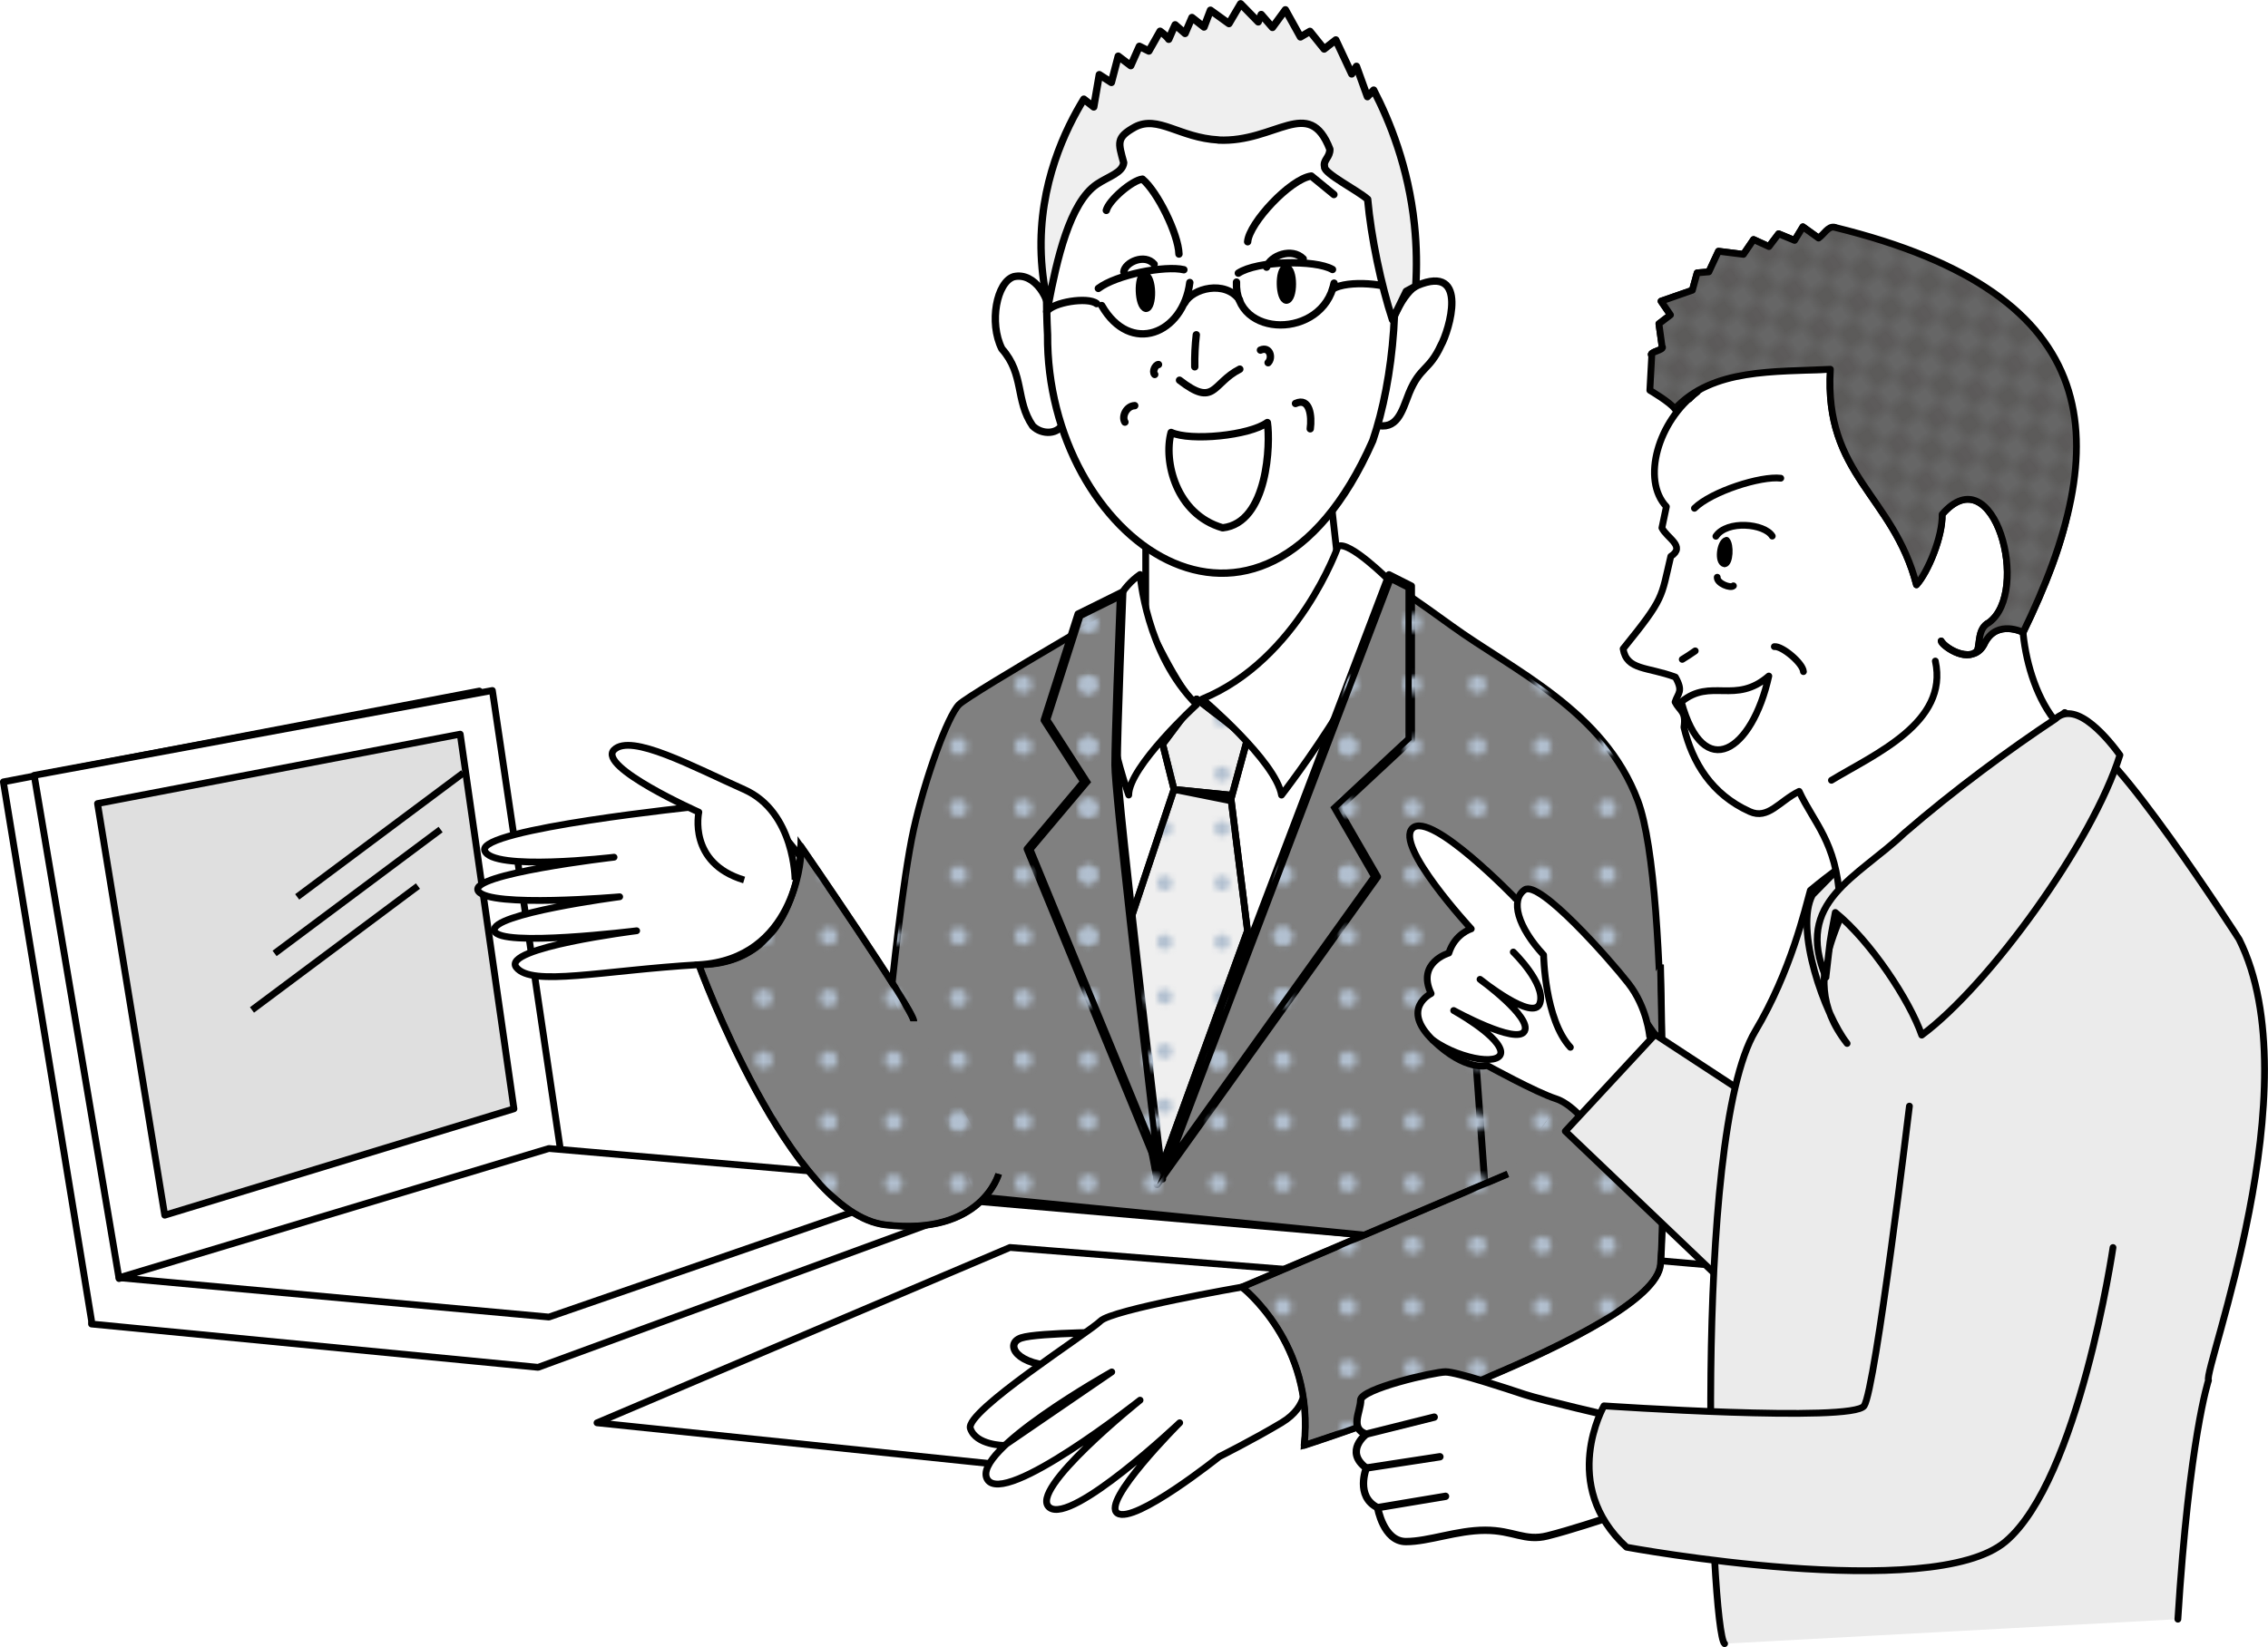 <?xml version="1.0" encoding="UTF-8"?><svg id="_レイヤー_2" xmlns="http://www.w3.org/2000/svg" xmlns:xlink="http://www.w3.org/1999/xlink" viewBox="0 0 370.2 268.92"><defs><style>.cls-1,.cls-2,.cls-3,.cls-4,.cls-5,.cls-6,.cls-7{fill:none;}.cls-8,.cls-9,.cls-10,.cls-11,.cls-12,.cls-13,.cls-14,.cls-15,.cls-2,.cls-16,.cls-17,.cls-18,.cls-4,.cls-5,.cls-6,.cls-19,.cls-20,.cls-21,.cls-22,.cls-7{stroke:#000;}.cls-8,.cls-9,.cls-10,.cls-11,.cls-12,.cls-13,.cls-14,.cls-15,.cls-2,.cls-16,.cls-17,.cls-18,.cls-5,.cls-6,.cls-19,.cls-20,.cls-21,.cls-22,.cls-7{stroke-linejoin:round;}.cls-8,.cls-9,.cls-10,.cls-2,.cls-16,.cls-19,.cls-20,.cls-21,.cls-22,.cls-7{stroke-linecap:round;}.cls-8,.cls-9,.cls-10,.cls-2,.cls-5,.cls-22{stroke-width:1.2px;}.cls-8,.cls-15,.cls-20{fill:#fff;}.cls-9,.cls-14{fill:#efefef;}.cls-10,.cls-21{fill:#ebebeb;}.cls-23{fill:#b2c0d0;}.cls-11{stroke-width:1.1px;}.cls-11,.cls-13,.cls-17{fill:gray;}.cls-12{fill:#dfdfdf;}.cls-12,.cls-13,.cls-14,.cls-15,.cls-16,.cls-18,.cls-19,.cls-20,.cls-21,.cls-7{stroke-width:1.11px;}.cls-24{fill:url(#_新規パターンスウォッチ_6-3);}.cls-25{fill:url(#_新規パターンスウォッチ_6-4);}.cls-26{fill:url(#_新規パターンスウォッチ_6-6);}.cls-27{fill:url(#_新規パターンスウォッチ_6-2);}.cls-28{fill:url(#_新規パターンスウォッチ_6-5);}.cls-17{stroke-width:1.11px;}.cls-3{stroke:#231815;stroke-dasharray:0 0 2 2;stroke-width:.3px;}.cls-18{fill:url(#_新規パターンスウォッチ_6);}.cls-29{fill:url(#USGS_19_浸水);}.cls-4{stroke-miterlimit:10;}.cls-6{stroke-width:1.14px;}.cls-19{fill:#666;}</style><pattern id="_新規パターンスウォッチ_6" x="0" y="0" width="214" height="214" patternTransform="translate(325.98 -2804.09) scale(.92)" patternUnits="userSpaceOnUse" viewBox="0 0 214 214"><g><rect class="cls-1" width="214" height="214"/><g><g><g><g><circle class="cls-23" cx="5.19" cy="63.27" r="1.35"/><circle class="cls-23" cx="15.38" cy="63.27" r="1.35"/><circle class="cls-23" cx="25.56" cy="63.27" r="1.35"/><circle class="cls-23" cx="35.75" cy="63.27" r="1.35"/><circle class="cls-23" cx="45.93" cy="63.27" r="1.35"/><circle class="cls-23" cx="56.11" cy="63.27" r="1.35"/><circle class="cls-23" cx="66.3" cy="63.27" r="1.35"/><circle class="cls-23" cx="76.48" cy="63.27" r="1.35"/><circle class="cls-23" cx="86.67" cy="63.27" r="1.35"/><circle class="cls-23" cx="96.85" cy="63.27" r="1.35"/><circle class="cls-23" cx="107.03" cy="63.27" r="1.35"/><circle class="cls-23" cx="117.22" cy="63.27" r="1.35"/><circle class="cls-23" cx="127.4" cy="63.27" r="1.35"/><circle class="cls-23" cx="137.58" cy="63.27" r="1.35"/><circle class="cls-23" cx="147.77" cy="63.27" r="1.35"/><circle class="cls-23" cx="157.95" cy="63.27" r="1.35"/></g><g><circle class="cls-23" cx="5.19" cy="72.96" r="1.35"/><circle class="cls-23" cx="15.38" cy="72.96" r="1.35"/><circle class="cls-23" cx="25.56" cy="72.96" r="1.35"/><circle class="cls-23" cx="35.75" cy="72.96" r="1.35"/><circle class="cls-23" cx="45.93" cy="72.96" r="1.35"/><circle class="cls-23" cx="56.11" cy="72.96" r="1.35"/><circle class="cls-23" cx="66.3" cy="72.96" r="1.35"/><path class="cls-23" d="M77.83,72.96c0,.74-.6,1.35-1.35,1.35s-1.35-.6-1.35-1.35,.6-1.35,1.35-1.35,1.35,.6,1.35,1.35Z"/><path class="cls-23" d="M88.01,72.96c0,.74-.6,1.35-1.35,1.35s-1.35-.6-1.35-1.35,.6-1.35,1.35-1.35c.74,0,1.35,.6,1.35,1.35Z"/><path class="cls-23" d="M98.19,72.96c0,.74-.6,1.35-1.35,1.35s-1.35-.6-1.35-1.35c0-.74,.6-1.35,1.35-1.35s1.35,.6,1.35,1.35Z"/><circle class="cls-23" cx="107.03" cy="72.96" r="1.35"/><circle class="cls-23" cx="117.22" cy="72.96" r="1.35"/><circle class="cls-23" cx="127.4" cy="72.96" r="1.35"/><path class="cls-23" d="M138.93,72.96c0,.74-.6,1.35-1.35,1.35s-1.35-.6-1.35-1.35c0-.74,.6-1.35,1.35-1.35s1.35,.6,1.35,1.35Z"/><circle class="cls-23" cx="147.77" cy="72.96" r="1.35"/><circle class="cls-23" cx="157.95" cy="72.96" r="1.35"/></g><g><circle class="cls-23" cx="5.19" cy="82.65" r="1.35"/><circle class="cls-23" cx="15.38" cy="82.65" r="1.35"/><circle class="cls-23" cx="25.56" cy="82.65" r="1.35"/><circle class="cls-23" cx="35.75" cy="82.65" r="1.35"/><circle class="cls-23" cx="45.93" cy="82.65" r="1.35"/><circle class="cls-23" cx="56.11" cy="82.65" r="1.35"/><circle class="cls-23" cx="66.3" cy="82.65" r="1.35"/><circle class="cls-23" cx="76.48" cy="82.65" r="1.35"/><circle class="cls-23" cx="86.67" cy="82.65" r="1.35"/><circle class="cls-23" cx="96.85" cy="82.65" r="1.35"/><circle class="cls-23" cx="107.03" cy="82.65" r="1.35"/><circle class="cls-23" cx="117.22" cy="82.65" r="1.35"/><circle class="cls-23" cx="127.4" cy="82.65" r="1.35"/><circle class="cls-23" cx="137.58" cy="82.65" r="1.35"/><circle class="cls-23" cx="147.77" cy="82.65" r="1.35"/><circle class="cls-23" cx="157.95" cy="82.65" r="1.35"/></g><g><circle class="cls-23" cx="5.19" cy="92.34" r="1.35"/><circle class="cls-23" cx="15.38" cy="92.34" r="1.35"/><circle class="cls-23" cx="25.56" cy="92.34" r="1.35"/><circle class="cls-23" cx="35.75" cy="92.34" r="1.35"/><circle class="cls-23" cx="45.93" cy="92.34" r="1.35"/><circle class="cls-23" cx="56.11" cy="92.34" r="1.35"/><circle class="cls-23" cx="66.3" cy="92.34" r="1.35"/><circle class="cls-23" cx="76.48" cy="92.34" r="1.35"/><circle class="cls-23" cx="86.67" cy="92.34" r="1.35"/><circle class="cls-23" cx="96.85" cy="92.34" r="1.35"/><circle class="cls-23" cx="107.03" cy="92.34" r="1.35"/><circle class="cls-23" cx="117.22" cy="92.34" r="1.35"/><circle class="cls-23" cx="127.4" cy="92.34" r="1.35"/><circle class="cls-23" cx="137.58" cy="92.34" r="1.35"/><circle class="cls-23" cx="147.77" cy="92.34" r="1.35"/><circle class="cls-23" cx="157.95" cy="92.34" r="1.35"/></g><g><circle class="cls-23" cx="5.19" cy="102.03" r="1.35"/><circle class="cls-23" cx="15.38" cy="102.03" r="1.35"/><circle class="cls-23" cx="25.56" cy="102.03" r="1.35"/><circle class="cls-23" cx="35.75" cy="102.03" r="1.35"/><circle class="cls-23" cx="45.93" cy="102.03" r="1.35"/><circle class="cls-23" cx="56.11" cy="102.03" r="1.35"/><circle class="cls-23" cx="66.3" cy="102.03" r="1.35"/><circle class="cls-23" cx="76.48" cy="102.03" r="1.35"/><circle class="cls-23" cx="86.67" cy="102.03" r="1.35"/><circle class="cls-23" cx="96.85" cy="102.03" r="1.35"/><circle class="cls-23" cx="107.03" cy="102.03" r="1.35"/><circle class="cls-23" cx="117.22" cy="102.03" r="1.35"/><circle class="cls-23" cx="127.4" cy="102.03" r="1.35"/><circle class="cls-23" cx="137.58" cy="102.03" r="1.35"/><circle class="cls-23" cx="147.77" cy="102.03" r="1.35"/><circle class="cls-23" cx="157.95" cy="102.03" r="1.35"/></g><g><circle class="cls-23" cx="5.19" cy="111.72" r="1.35"/><circle class="cls-23" cx="15.38" cy="111.72" r="1.35"/><circle class="cls-23" cx="25.56" cy="111.72" r="1.35"/><circle class="cls-23" cx="35.75" cy="111.72" r="1.35"/><circle class="cls-23" cx="45.93" cy="111.72" r="1.35"/><circle class="cls-23" cx="56.11" cy="111.72" r="1.35"/><circle class="cls-23" cx="66.3" cy="111.72" r="1.35"/><circle class="cls-23" cx="76.48" cy="111.72" r="1.35"/><circle class="cls-23" cx="86.67" cy="111.72" r="1.35"/><circle class="cls-23" cx="96.85" cy="111.72" r="1.35"/><circle class="cls-23" cx="107.03" cy="111.72" r="1.35"/><circle class="cls-23" cx="117.22" cy="111.72" r="1.35"/><circle class="cls-23" cx="127.4" cy="111.72" r="1.35"/><circle class="cls-23" cx="137.58" cy="111.72" r="1.35"/><circle class="cls-23" cx="147.77" cy="111.72" r="1.35"/><circle class="cls-23" cx="157.95" cy="111.72" r="1.35"/></g><g><circle class="cls-23" cx="5.19" cy="121.41" r="1.35"/><circle class="cls-23" cx="15.38" cy="121.41" r="1.35"/><circle class="cls-23" cx="25.56" cy="121.41" r="1.35"/><circle class="cls-23" cx="35.75" cy="121.41" r="1.35"/><circle class="cls-23" cx="45.93" cy="121.41" r="1.35"/><circle class="cls-23" cx="56.11" cy="121.41" r="1.35"/><circle class="cls-23" cx="66.3" cy="121.41" r="1.35"/><circle class="cls-23" cx="76.48" cy="121.41" r="1.35"/><circle class="cls-23" cx="86.67" cy="121.41" r="1.35"/><circle class="cls-23" cx="96.85" cy="121.41" r="1.35"/><circle class="cls-23" cx="107.03" cy="121.41" r="1.35"/><circle class="cls-23" cx="117.22" cy="121.41" r="1.35"/><circle class="cls-23" cx="127.4" cy="121.41" r="1.35"/><circle class="cls-23" cx="137.58" cy="121.41" r="1.35"/><circle class="cls-23" cx="147.77" cy="121.41" r="1.35"/><circle class="cls-23" cx="157.95" cy="121.41" r="1.35"/></g><g><circle class="cls-23" cx="5.19" cy="131.11" r="1.35"/><circle class="cls-23" cx="15.38" cy="131.11" r="1.35"/><circle class="cls-23" cx="25.56" cy="131.11" r="1.35"/><circle class="cls-23" cx="35.75" cy="131.11" r="1.35"/><circle class="cls-23" cx="45.93" cy="131.11" r="1.35"/><circle class="cls-23" cx="56.11" cy="131.11" r="1.35"/><circle class="cls-23" cx="66.3" cy="131.11" r="1.35"/><circle class="cls-23" cx="76.48" cy="131.11" r="1.35"/><circle class="cls-23" cx="86.67" cy="131.11" r="1.35"/><circle class="cls-23" cx="96.85" cy="131.11" r="1.35"/><circle class="cls-23" cx="107.03" cy="131.11" r="1.35"/><circle class="cls-23" cx="117.22" cy="131.11" r="1.35"/><circle class="cls-23" cx="127.4" cy="131.11" r="1.35"/><circle class="cls-23" cx="137.58" cy="131.11" r="1.35"/><circle class="cls-23" cx="147.77" cy="131.11" r="1.35"/><circle class="cls-23" cx="157.95" cy="131.11" r="1.35"/></g><g><circle class="cls-23" cx="5.19" cy="140.8" r="1.35"/><circle class="cls-23" cx="15.38" cy="140.8" r="1.35"/><circle class="cls-23" cx="25.56" cy="140.8" r="1.35"/><circle class="cls-23" cx="35.75" cy="140.8" r="1.35"/><circle class="cls-23" cx="45.93" cy="140.8" r="1.35"/><circle class="cls-23" cx="56.11" cy="140.8" r="1.35"/><circle class="cls-23" cx="66.3" cy="140.8" r="1.35"/><circle class="cls-23" cx="76.48" cy="140.8" r="1.35"/><circle class="cls-23" cx="86.67" cy="140.8" r="1.35"/><circle class="cls-23" cx="96.85" cy="140.8" r="1.35"/><circle class="cls-23" cx="107.03" cy="140.8" r="1.35"/><circle class="cls-23" cx="117.22" cy="140.8" r="1.35"/><circle class="cls-23" cx="127.4" cy="140.8" r="1.35"/><path class="cls-23" d="M138.93,140.8c0,.74-.6,1.35-1.35,1.35s-1.35-.6-1.35-1.35c0-.74,.6-1.35,1.35-1.35s1.35,.6,1.35,1.35Z"/><circle class="cls-23" cx="147.77" cy="140.8" r="1.35"/><circle class="cls-23" cx="157.95" cy="140.8" r="1.35"/></g><g><circle class="cls-23" cx="5.19" cy="150.49" r="1.35"/><path class="cls-23" d="M16.72,150.49c0,.74-.6,1.35-1.35,1.35s-1.35-.6-1.35-1.35c0-.74,.6-1.35,1.35-1.35s1.35,.6,1.35,1.35Z"/><circle class="cls-23" cx="25.56" cy="150.49" r="1.35"/><circle class="cls-23" cx="35.75" cy="150.49" r="1.35"/><path class="cls-23" d="M47.28,150.49c0,.74-.6,1.35-1.35,1.35-.74,0-1.35-.6-1.35-1.35,0-.74,.6-1.35,1.35-1.35,.74,0,1.35,.6,1.35,1.35Z"/><circle class="cls-23" cx="56.11" cy="150.49" r="1.35"/><circle class="cls-23" cx="66.3" cy="150.49" r="1.35"/><circle class="cls-23" cx="76.48" cy="150.49" r="1.35"/><path class="cls-23" d="M88.01,150.49c0,.74-.6,1.35-1.35,1.35-.74,0-1.35-.6-1.35-1.35s.6-1.35,1.35-1.35c.74,0,1.35,.6,1.35,1.35Z"/><path class="cls-23" d="M98.19,150.49c0,.74-.6,1.35-1.35,1.35-.74,0-1.35-.6-1.35-1.35,0-.74,.6-1.35,1.35-1.35s1.35,.6,1.35,1.35Z"/><path class="cls-23" d="M108.38,150.49c0,.74-.6,1.35-1.35,1.35s-1.35-.6-1.35-1.35,.6-1.35,1.35-1.35,1.35,.6,1.35,1.35Z"/><circle class="cls-23" cx="117.22" cy="150.49" r="1.35"/><circle class="cls-23" cx="127.4" cy="150.49" r="1.35"/><circle class="cls-23" cx="137.58" cy="150.49" r="1.35"/><path class="cls-23" d="M149.11,150.49c0,.74-.6,1.35-1.35,1.35-.74,0-1.35-.6-1.35-1.35s.6-1.35,1.35-1.35,1.35,.6,1.35,1.35Z"/><circle class="cls-23" cx="157.95" cy="150.49" r="1.35"/></g><g><path class="cls-23" d="M6.54,160.18c0,.74-.6,1.35-1.35,1.35-.74,0-1.35-.6-1.35-1.35s.6-1.35,1.35-1.35,1.35,.6,1.35,1.35Z"/><circle class="cls-23" cx="15.38" cy="160.18" r="1.35"/><path class="cls-23" d="M26.91,160.18c0,.74-.6,1.35-1.35,1.35-.74,0-1.35-.6-1.35-1.35,0-.74,.6-1.35,1.35-1.35s1.35,.6,1.35,1.35Z"/><circle class="cls-23" cx="35.75" cy="160.18" r="1.35"/><circle class="cls-23" cx="45.93" cy="160.18" r="1.35"/><circle class="cls-23" cx="56.11" cy="160.18" r="1.35"/><circle class="cls-23" cx="66.3" cy="160.18" r="1.35"/><circle class="cls-23" cx="76.48" cy="160.18" r="1.35"/><circle class="cls-23" cx="86.67" cy="160.18" r="1.35"/><circle class="cls-23" cx="96.85" cy="160.18" r="1.35"/><circle class="cls-23" cx="107.03" cy="160.18" r="1.35"/><circle class="cls-23" cx="117.22" cy="160.18" r="1.35"/><circle class="cls-23" cx="127.4" cy="160.18" r="1.35"/><path class="cls-23" d="M138.93,160.18c0,.74-.6,1.35-1.35,1.35-.74,0-1.35-.6-1.35-1.35s.6-1.35,1.35-1.35,1.35,.6,1.35,1.35Z"/><circle class="cls-23" cx="147.77" cy="160.18" r="1.35"/><circle class="cls-23" cx="157.95" cy="160.18" r="1.35"/></g><g><circle class="cls-23" cx="5.19" cy="169.87" r="1.35"/><circle class="cls-23" cx="15.38" cy="169.87" r="1.35"/><circle class="cls-23" cx="25.56" cy="169.87" r="1.35"/><circle class="cls-23" cx="35.75" cy="169.87" r="1.35"/><circle class="cls-23" cx="45.93" cy="169.87" r="1.35"/><circle class="cls-23" cx="56.11" cy="169.87" r="1.35"/><circle class="cls-23" cx="66.3" cy="169.87" r="1.35"/><circle class="cls-23" cx="76.48" cy="169.87" r="1.35"/><circle class="cls-23" cx="86.67" cy="169.87" r="1.35"/><circle class="cls-23" cx="96.85" cy="169.87" r="1.35"/><circle class="cls-23" cx="107.03" cy="169.87" r="1.35"/><circle class="cls-23" cx="117.22" cy="169.87" r="1.35"/><circle class="cls-23" cx="127.4" cy="169.87" r="1.35"/><circle class="cls-23" cx="137.58" cy="169.87" r="1.35"/><circle class="cls-23" cx="147.77" cy="169.87" r="1.35"/><circle class="cls-23" cx="157.95" cy="169.87" r="1.35"/></g><g><circle class="cls-23" cx="5.19" cy="179.56" r="1.35"/><circle class="cls-23" cx="15.38" cy="179.56" r="1.35"/><circle class="cls-23" cx="25.56" cy="179.56" r="1.35"/><circle class="cls-23" cx="35.75" cy="179.56" r="1.35"/><circle class="cls-23" cx="45.93" cy="179.56" r="1.35"/><circle class="cls-23" cx="56.11" cy="179.56" r="1.35"/><circle class="cls-23" cx="66.3" cy="179.56" r="1.35"/><circle class="cls-23" cx="76.48" cy="179.56" r="1.35"/><circle class="cls-23" cx="86.67" cy="179.56" r="1.35"/><circle class="cls-23" cx="96.85" cy="179.56" r="1.35"/><circle class="cls-23" cx="107.03" cy="179.56" r="1.35"/><circle class="cls-23" cx="117.22" cy="179.56" r="1.35"/><circle class="cls-23" cx="127.4" cy="179.56" r="1.35"/><circle class="cls-23" cx="137.58" cy="179.56" r="1.35"/><circle class="cls-23" cx="147.77" cy="179.56" r="1.35"/><circle class="cls-23" cx="157.95" cy="179.56" r="1.35"/></g><g><circle class="cls-23" cx="5.19" cy="189.25" r="1.35"/><circle class="cls-23" cx="15.38" cy="189.25" r="1.35"/><circle class="cls-23" cx="25.56" cy="189.25" r="1.35"/><circle class="cls-23" cx="35.75" cy="189.25" r="1.35"/><circle class="cls-23" cx="45.93" cy="189.25" r="1.35"/><circle class="cls-23" cx="56.11" cy="189.25" r="1.35"/><path class="cls-23" d="M67.64,189.25c0,.74-.6,1.35-1.35,1.35s-1.35-.6-1.35-1.35c0-.74,.6-1.35,1.35-1.35s1.35,.6,1.35,1.35Z"/><circle class="cls-23" cx="76.48" cy="189.25" r="1.35"/><path class="cls-23" d="M88.01,189.25c0,.74-.6,1.35-1.35,1.35s-1.35-.6-1.35-1.35c0-.74,.6-1.35,1.35-1.35s1.35,.6,1.35,1.35Z"/><path class="cls-23" d="M98.19,189.25c0,.74-.6,1.35-1.35,1.35s-1.35-.6-1.35-1.35c0-.74,.6-1.35,1.35-1.35s1.35,.6,1.35,1.35Z"/><path class="cls-23" d="M108.38,189.25c0,.74-.6,1.35-1.35,1.35s-1.35-.6-1.35-1.35,.6-1.35,1.35-1.35,1.35,.6,1.35,1.35Z"/><circle class="cls-23" cx="117.22" cy="189.25" r="1.35"/><path class="cls-23" d="M128.75,189.25c0,.74-.6,1.35-1.35,1.35s-1.35-.6-1.35-1.35c0-.74,.6-1.35,1.35-1.35s1.35,.6,1.35,1.35Z"/><circle class="cls-23" cx="137.58" cy="189.25" r="1.35"/><circle class="cls-23" cx="147.77" cy="189.25" r="1.35"/><circle class="cls-23" cx="157.95" cy="189.25" r="1.35"/></g><g><circle class="cls-23" cx="5.19" cy="198.95" r="1.35"/><circle class="cls-23" cx="15.38" cy="198.95" r="1.35"/><circle class="cls-23" cx="25.56" cy="198.95" r="1.35"/><circle class="cls-23" cx="35.75" cy="198.95" r="1.35"/><circle class="cls-23" cx="45.93" cy="198.95" r="1.35"/><circle class="cls-23" cx="56.11" cy="198.95" r="1.35"/><circle class="cls-23" cx="66.3" cy="198.95" r="1.35"/><circle class="cls-23" cx="76.48" cy="198.95" r="1.35"/><circle class="cls-23" cx="86.67" cy="198.95" r="1.35"/><circle class="cls-23" cx="96.85" cy="198.95" r="1.35"/><circle class="cls-23" cx="107.03" cy="198.95" r="1.35"/><circle class="cls-23" cx="117.22" cy="198.95" r="1.35"/><circle class="cls-23" cx="127.4" cy="198.95" r="1.35"/><circle class="cls-23" cx="137.58" cy="198.95" r="1.35"/><circle class="cls-23" cx="147.77" cy="198.95" r="1.35"/><circle class="cls-23" cx="157.95" cy="198.95" r="1.35"/></g><g><circle class="cls-23" cx="5.19" cy="208.64" r="1.35"/><circle class="cls-23" cx="15.38" cy="208.64" r="1.35"/><circle class="cls-23" cx="25.56" cy="208.64" r="1.35"/><circle class="cls-23" cx="35.75" cy="208.64" r="1.35"/><circle class="cls-23" cx="45.93" cy="208.64" r="1.35"/><circle class="cls-23" cx="56.11" cy="208.64" r="1.35"/><circle class="cls-23" cx="66.3" cy="208.64" r="1.35"/><circle class="cls-23" cx="76.48" cy="208.64" r="1.35"/><circle class="cls-23" cx="86.67" cy="208.64" r="1.35"/><circle class="cls-23" cx="96.85" cy="208.64" r="1.35"/><circle class="cls-23" cx="107.03" cy="208.64" r="1.35"/><circle class="cls-23" cx="117.22" cy="208.64" r="1.35"/><circle class="cls-23" cx="127.4" cy="208.64" r="1.35"/><circle class="cls-23" cx="137.58" cy="208.64" r="1.35"/><circle class="cls-23" cx="147.77" cy="208.64" r="1.35"/><circle class="cls-23" cx="157.95" cy="208.64" r="1.35"/></g></g><g><g><circle class="cls-23" cx="5.19" cy="5.09" r="1.35"/><circle class="cls-23" cx="15.38" cy="5.09" r="1.35"/><circle class="cls-23" cx="25.56" cy="5.09" r="1.35"/><circle class="cls-23" cx="35.75" cy="5.09" r="1.35"/><circle class="cls-23" cx="45.93" cy="5.09" r="1.35"/><circle class="cls-23" cx="56.11" cy="5.09" r="1.35"/><circle class="cls-23" cx="66.3" cy="5.09" r="1.35"/><circle class="cls-23" cx="76.48" cy="5.09" r="1.35"/><circle class="cls-23" cx="86.67" cy="5.09" r="1.35"/><circle class="cls-23" cx="96.85" cy="5.09" r="1.35"/><circle class="cls-23" cx="107.03" cy="5.09" r="1.35"/><circle class="cls-23" cx="117.22" cy="5.09" r="1.35"/><circle class="cls-23" cx="127.4" cy="5.09" r="1.35"/><circle class="cls-23" cx="137.58" cy="5.09" r="1.35"/><circle class="cls-23" cx="147.77" cy="5.09" r="1.35"/><circle class="cls-23" cx="157.95" cy="5.09" r="1.35"/></g><g><circle class="cls-23" cx="5.19" cy="14.78" r="1.35"/><circle class="cls-23" cx="15.38" cy="14.78" r="1.35"/><circle class="cls-23" cx="25.56" cy="14.78" r="1.35"/><circle class="cls-23" cx="35.75" cy="14.78" r="1.35"/><circle class="cls-23" cx="45.93" cy="14.78" r="1.35"/><circle class="cls-23" cx="56.11" cy="14.78" r="1.35"/><circle class="cls-23" cx="66.3" cy="14.78" r="1.35"/><circle class="cls-23" cx="76.48" cy="14.78" r="1.35"/><circle class="cls-23" cx="86.67" cy="14.78" r="1.35"/><circle class="cls-23" cx="96.85" cy="14.78" r="1.35"/><circle class="cls-23" cx="107.03" cy="14.78" r="1.35"/><circle class="cls-23" cx="117.22" cy="14.78" r="1.35"/><circle class="cls-23" cx="127.4" cy="14.78" r="1.35"/><circle class="cls-23" cx="137.58" cy="14.78" r="1.35"/><circle class="cls-23" cx="147.77" cy="14.78" r="1.35"/><circle class="cls-23" cx="157.95" cy="14.78" r="1.35"/></g><g><circle class="cls-23" cx="5.19" cy="24.47" r="1.35"/><circle class="cls-23" cx="15.38" cy="24.47" r="1.35"/><circle class="cls-23" cx="25.56" cy="24.47" r="1.35"/><circle class="cls-23" cx="35.75" cy="24.47" r="1.35"/><circle class="cls-23" cx="45.93" cy="24.47" r="1.35"/><circle class="cls-23" cx="56.11" cy="24.47" r="1.35"/><circle class="cls-23" cx="66.3" cy="24.47" r="1.35"/><circle class="cls-23" cx="76.48" cy="24.47" r="1.35"/><circle class="cls-23" cx="86.67" cy="24.47" r="1.35"/><circle class="cls-23" cx="96.85" cy="24.47" r="1.35"/><circle class="cls-23" cx="107.03" cy="24.47" r="1.35"/><circle class="cls-23" cx="117.22" cy="24.47" r="1.35"/><circle class="cls-23" cx="127.4" cy="24.47" r="1.35"/><circle class="cls-23" cx="137.58" cy="24.47" r="1.35"/><circle class="cls-23" cx="147.77" cy="24.47" r="1.35"/><circle class="cls-23" cx="157.95" cy="24.47" r="1.35"/></g><g><circle class="cls-23" cx="5.19" cy="34.17" r="1.35"/><circle class="cls-23" cx="15.38" cy="34.17" r="1.35"/><circle class="cls-23" cx="25.56" cy="34.17" r="1.35"/><circle class="cls-23" cx="35.75" cy="34.17" r="1.35"/><circle class="cls-23" cx="45.93" cy="34.17" r="1.35"/><circle class="cls-23" cx="56.11" cy="34.17" r="1.35"/><circle class="cls-23" cx="66.3" cy="34.17" r="1.35"/><circle class="cls-23" cx="76.48" cy="34.17" r="1.35"/><circle class="cls-23" cx="86.67" cy="34.17" r="1.35"/><circle class="cls-23" cx="96.85" cy="34.17" r="1.35"/><circle class="cls-23" cx="107.03" cy="34.17" r="1.35"/><circle class="cls-23" cx="117.22" cy="34.17" r="1.35"/><circle class="cls-23" cx="127.4" cy="34.17" r="1.35"/><circle class="cls-23" cx="137.58" cy="34.17" r="1.35"/><circle class="cls-23" cx="147.77" cy="34.17" r="1.35"/><circle class="cls-23" cx="157.95" cy="34.17" r="1.35"/></g><g><circle class="cls-23" cx="5.19" cy="43.86" r="1.35"/><circle class="cls-23" cx="15.38" cy="43.86" r="1.35"/><circle class="cls-23" cx="25.56" cy="43.86" r="1.35"/><circle class="cls-23" cx="35.75" cy="43.86" r="1.35"/><circle class="cls-23" cx="45.93" cy="43.86" r="1.35"/><circle class="cls-23" cx="56.11" cy="43.86" r="1.35"/><circle class="cls-23" cx="66.3" cy="43.86" r="1.35"/><circle class="cls-23" cx="76.48" cy="43.86" r="1.35"/><circle class="cls-23" cx="86.67" cy="43.86" r="1.35"/><circle class="cls-23" cx="96.85" cy="43.86" r="1.35"/><circle class="cls-23" cx="107.03" cy="43.86" r="1.35"/><circle class="cls-23" cx="117.22" cy="43.86" r="1.35"/><circle class="cls-23" cx="127.4" cy="43.86" r="1.35"/><circle class="cls-23" cx="137.58" cy="43.86" r="1.35"/><circle class="cls-23" cx="147.77" cy="43.86" r="1.35"/><circle class="cls-23" cx="157.95" cy="43.86" r="1.35"/></g><g><circle class="cls-23" cx="5.19" cy="53.55" r="1.35"/><path class="cls-23" d="M16.72,53.55c0,.74-.6,1.35-1.35,1.35s-1.35-.6-1.35-1.35c0-.74,.6-1.35,1.35-1.35s1.35,.6,1.35,1.35Z"/><circle class="cls-23" cx="25.56" cy="53.55" r="1.35"/><path class="cls-23" d="M37.09,53.55c0,.74-.6,1.35-1.35,1.35-.74,0-1.35-.6-1.35-1.35s.6-1.35,1.35-1.35,1.35,.6,1.35,1.35Z"/><path class="cls-23" d="M47.28,53.55c0,.74-.6,1.35-1.35,1.35-.74,0-1.35-.6-1.35-1.35,0-.74,.6-1.35,1.35-1.35s1.35,.6,1.35,1.35Z"/><circle class="cls-23" cx="56.11" cy="53.55" r="1.35"/><path class="cls-23" d="M67.64,53.55c0,.74-.6,1.35-1.35,1.35s-1.35-.6-1.35-1.35,.6-1.35,1.35-1.35,1.35,.6,1.35,1.35Z"/><circle class="cls-23" cx="76.48" cy="53.55" r="1.35"/><circle class="cls-23" cx="86.67" cy="53.55" r="1.35"/><path class="cls-23" d="M98.19,53.55c0,.74-.6,1.35-1.35,1.35-.74,0-1.35-.6-1.35-1.35,0-.74,.6-1.35,1.35-1.35,.74,0,1.35,.6,1.35,1.35Z"/><path class="cls-23" d="M108.38,53.55c0,.74-.6,1.35-1.35,1.35s-1.35-.6-1.35-1.35,.6-1.35,1.35-1.35,1.35,.6,1.35,1.35Z"/><circle class="cls-23" cx="117.22" cy="53.55" r="1.35"/><circle class="cls-23" cx="127.4" cy="53.55" r="1.35"/><circle class="cls-23" cx="137.58" cy="53.55" r="1.35"/><path class="cls-23" d="M149.11,53.55c0,.74-.6,1.35-1.35,1.35s-1.35-.6-1.35-1.35,.6-1.35,1.35-1.35c.74,0,1.35,.6,1.35,1.35Z"/><path class="cls-23" d="M159.3,53.55c0,.74-.6,1.35-1.35,1.35-.74,0-1.35-.6-1.35-1.35s.6-1.35,1.35-1.35c.74,0,1.35,.6,1.35,1.35Z"/></g></g></g><g><g><g><circle class="cls-23" cx="168.2" cy="63.27" r="1.35"/><circle class="cls-23" cx="178.38" cy="63.27" r="1.35"/><circle class="cls-23" cx="188.57" cy="63.27" r="1.35"/><circle class="cls-23" cx="198.75" cy="63.27" r="1.35"/><circle class="cls-23" cx="208.93" cy="63.27" r="1.35"/></g><g><circle class="cls-23" cx="168.2" cy="72.96" r="1.35"/><circle class="cls-23" cx="178.38" cy="72.96" r="1.35"/><circle class="cls-23" cx="188.57" cy="72.96" r="1.35"/><circle class="cls-23" cx="198.75" cy="72.96" r="1.35"/><circle class="cls-23" cx="208.93" cy="72.96" r="1.35"/></g><g><circle class="cls-23" cx="168.2" cy="82.65" r="1.35"/><circle class="cls-23" cx="178.38" cy="82.65" r="1.35"/><circle class="cls-23" cx="188.57" cy="82.65" r="1.35"/><circle class="cls-23" cx="198.75" cy="82.65" r="1.35"/><circle class="cls-23" cx="208.93" cy="82.65" r="1.35"/></g><g><circle class="cls-23" cx="168.2" cy="92.34" r="1.35"/><circle class="cls-23" cx="178.38" cy="92.34" r="1.35"/><circle class="cls-23" cx="188.57" cy="92.34" r="1.35"/><circle class="cls-23" cx="198.75" cy="92.34" r="1.35"/><circle class="cls-23" cx="208.93" cy="92.34" r="1.35"/></g><g><circle class="cls-23" cx="168.2" cy="102.03" r="1.35"/><circle class="cls-23" cx="178.38" cy="102.03" r="1.35"/><circle class="cls-23" cx="188.57" cy="102.03" r="1.35"/><circle class="cls-23" cx="198.75" cy="102.03" r="1.35"/><circle class="cls-23" cx="208.93" cy="102.03" r="1.35"/></g><g><circle class="cls-23" cx="168.2" cy="111.72" r="1.35"/><circle class="cls-23" cx="178.38" cy="111.72" r="1.35"/><circle class="cls-23" cx="188.57" cy="111.72" r="1.35"/><circle class="cls-23" cx="198.75" cy="111.72" r="1.35"/><circle class="cls-23" cx="208.93" cy="111.72" r="1.35"/></g><g><circle class="cls-23" cx="168.2" cy="121.41" r="1.35"/><circle class="cls-23" cx="178.38" cy="121.41" r="1.35"/><circle class="cls-23" cx="188.57" cy="121.41" r="1.35"/><circle class="cls-23" cx="198.75" cy="121.41" r="1.35"/><circle class="cls-23" cx="208.93" cy="121.41" r="1.35"/></g><g><circle class="cls-23" cx="168.2" cy="131.11" r="1.35"/><circle class="cls-23" cx="178.38" cy="131.11" r="1.35"/><circle class="cls-23" cx="188.57" cy="131.11" r="1.35"/><circle class="cls-23" cx="198.75" cy="131.11" r="1.35"/><circle class="cls-23" cx="208.93" cy="131.11" r="1.35"/></g><g><circle class="cls-23" cx="168.2" cy="140.8" r="1.35"/><circle class="cls-23" cx="178.38" cy="140.8" r="1.35"/><circle class="cls-23" cx="188.57" cy="140.8" r="1.35"/><circle class="cls-23" cx="198.75" cy="140.8" r="1.35"/><circle class="cls-23" cx="208.93" cy="140.8" r="1.35"/></g><g><circle class="cls-23" cx="168.2" cy="150.49" r="1.35"/><circle class="cls-23" cx="178.38" cy="150.49" r="1.35"/><path class="cls-23" d="M189.91,150.49c0,.74-.6,1.35-1.35,1.35s-1.35-.6-1.35-1.35c0-.74,.6-1.35,1.35-1.35s1.35,.6,1.35,1.35Z"/><circle class="cls-23" cx="198.75" cy="150.49" r="1.35"/><circle class="cls-23" cx="208.93" cy="150.49" r="1.35"/></g><g><circle class="cls-23" cx="168.2" cy="160.18" r="1.35"/><path class="cls-23" d="M179.73,160.18c0,.74-.6,1.35-1.35,1.35-.74,0-1.35-.6-1.35-1.35s.6-1.35,1.35-1.35,1.35,.6,1.35,1.35Z"/><circle class="cls-23" cx="188.57" cy="160.18" r="1.35"/><path class="cls-23" d="M200.1,160.18c0,.74-.6,1.35-1.35,1.35-.74,0-1.35-.6-1.35-1.35,0-.74,.6-1.35,1.35-1.35s1.35,.6,1.35,1.35Z"/><circle class="cls-23" cx="208.93" cy="160.18" r="1.35"/></g><g><circle class="cls-23" cx="168.2" cy="169.87" r="1.35"/><circle class="cls-23" cx="178.38" cy="169.87" r="1.35"/><circle class="cls-23" cx="188.57" cy="169.87" r="1.35"/><circle class="cls-23" cx="198.75" cy="169.87" r="1.35"/><circle class="cls-23" cx="208.93" cy="169.87" r="1.35"/></g><g><circle class="cls-23" cx="168.2" cy="179.56" r="1.35"/><circle class="cls-23" cx="178.38" cy="179.56" r="1.35"/><circle class="cls-23" cx="188.57" cy="179.56" r="1.35"/><circle class="cls-23" cx="198.75" cy="179.56" r="1.35"/><circle class="cls-23" cx="208.93" cy="179.56" r="1.35"/></g><g><circle class="cls-23" cx="168.2" cy="189.25" r="1.35"/><circle class="cls-23" cx="178.38" cy="189.25" r="1.35"/><circle class="cls-23" cx="188.57" cy="189.25" r="1.35"/><circle class="cls-23" cx="198.75" cy="189.25" r="1.35"/><circle class="cls-23" cx="208.93" cy="189.25" r="1.35"/></g><g><circle class="cls-23" cx="168.2" cy="198.95" r="1.35"/><circle class="cls-23" cx="178.38" cy="198.95" r="1.35"/><circle class="cls-23" cx="188.57" cy="198.95" r="1.35"/><circle class="cls-23" cx="198.75" cy="198.95" r="1.35"/><circle class="cls-23" cx="208.93" cy="198.95" r="1.35"/></g><g><circle class="cls-23" cx="168.2" cy="208.64" r="1.35"/><circle class="cls-23" cx="178.38" cy="208.64" r="1.35"/><circle class="cls-23" cx="188.57" cy="208.64" r="1.35"/><circle class="cls-23" cx="198.75" cy="208.64" r="1.35"/><circle class="cls-23" cx="208.93" cy="208.64" r="1.35"/></g></g><g><g><circle class="cls-23" cx="168.2" cy="5.09" r="1.35"/><circle class="cls-23" cx="178.38" cy="5.09" r="1.35"/><circle class="cls-23" cx="188.57" cy="5.09" r="1.35"/><circle class="cls-23" cx="198.75" cy="5.09" r="1.35"/><circle class="cls-23" cx="208.93" cy="5.09" r="1.35"/></g><g><circle class="cls-23" cx="168.2" cy="14.78" r="1.35"/><circle class="cls-23" cx="178.38" cy="14.78" r="1.35"/><circle class="cls-23" cx="188.57" cy="14.78" r="1.35"/><circle class="cls-23" cx="198.75" cy="14.78" r="1.35"/><circle class="cls-23" cx="208.93" cy="14.78" r="1.35"/></g><g><circle class="cls-23" cx="168.2" cy="24.47" r="1.35"/><circle class="cls-23" cx="178.38" cy="24.47" r="1.35"/><circle class="cls-23" cx="188.57" cy="24.47" r="1.35"/><circle class="cls-23" cx="198.75" cy="24.47" r="1.35"/><circle class="cls-23" cx="208.93" cy="24.47" r="1.35"/></g><g><circle class="cls-23" cx="168.2" cy="34.17" r="1.35"/><circle class="cls-23" cx="178.38" cy="34.17" r="1.35"/><circle class="cls-23" cx="188.57" cy="34.17" r="1.35"/><circle class="cls-23" cx="198.75" cy="34.17" r="1.35"/><circle class="cls-23" cx="208.93" cy="34.17" r="1.35"/></g><g><circle class="cls-23" cx="168.2" cy="43.86" r="1.35"/><circle class="cls-23" cx="178.38" cy="43.86" r="1.35"/><circle class="cls-23" cx="188.57" cy="43.86" r="1.35"/><circle class="cls-23" cx="198.75" cy="43.86" r="1.35"/><circle class="cls-23" cx="208.93" cy="43.86" r="1.35"/></g><g><path class="cls-23" d="M169.54,53.55c0,.74-.6,1.35-1.35,1.35-.74,0-1.35-.6-1.35-1.35s.6-1.35,1.35-1.35,1.35,.6,1.35,1.35Z"/><circle class="cls-23" cx="178.38" cy="53.55" r="1.35"/><path class="cls-23" d="M189.91,53.55c0,.74-.6,1.35-1.35,1.35s-1.35-.6-1.35-1.35c0-.74,.6-1.35,1.35-1.35s1.35,.6,1.35,1.35Z"/><circle class="cls-23" cx="198.75" cy="53.55" r="1.35"/><path class="cls-23" d="M210.28,53.55c0,.74-.6,1.35-1.35,1.35-.74,0-1.35-.6-1.35-1.35s.6-1.35,1.35-1.35,1.35,.6,1.35,1.35Z"/></g></g></g></g><rect class="cls-1" x="0" width="214" height="214"/></g></pattern><pattern id="_新規パターンスウォッチ_6-2" patternTransform="translate(1210.89 -1865.54) scale(1.04)" xlink:href="#_新規パターンスウォッチ_6"/><pattern id="_新規パターンスウォッチ_6-3" patternTransform="translate(1210.89 -1865.54) scale(1.04)" xlink:href="#_新規パターンスウォッチ_6"/><pattern id="_新規パターンスウォッチ_6-4" patternTransform="translate(1210.89 -1865.54) scale(1.04)" xlink:href="#_新規パターンスウォッチ_6"/><pattern id="_新規パターンスウォッチ_6-5" patternTransform="translate(1210.89 -1865.54) scale(1.04)" xlink:href="#_新規パターンスウォッチ_6"/><pattern id="_新規パターンスウォッチ_6-6" patternTransform="translate(1210.89 -1865.54) scale(1.04)" xlink:href="#_新規パターンスウォッチ_6"/><pattern id="USGS_19_浸水" x="0" y="0" width="72" height="72" patternTransform="translate(-10013.73 10046.02) rotate(145.55) scale(1.9 -1.9)" patternUnits="userSpaceOnUse" viewBox="0 0 72 72"><g><rect class="cls-1" width="72" height="72"/><g><line class="cls-3" x1="71" y1="71" x2="144.44" y2="71"/><line class="cls-3" x1="71" y1="67" x2="144.44" y2="67"/><line class="cls-3" x1="71" y1="63" x2="144.44" y2="63"/><line class="cls-3" x1="71" y1="59" x2="144.44" y2="59"/><line class="cls-3" x1="71" y1="55" x2="144.44" y2="55"/><line class="cls-3" x1="71" y1="51" x2="144.44" y2="51"/><line class="cls-3" x1="71" y1="47" x2="144.44" y2="47"/><line class="cls-3" x1="71" y1="43" x2="144.44" y2="43"/><line class="cls-3" x1="71" y1="39" x2="144.44" y2="39"/><line class="cls-3" x1="71" y1="35" x2="144.44" y2="35"/><line class="cls-3" x1="71" y1="31" x2="144.44" y2="31"/><line class="cls-3" x1="71" y1="27" x2="144.44" y2="27"/><line class="cls-3" x1="71" y1="23" x2="144.44" y2="23"/><line class="cls-3" x1="71" y1="19" x2="144.44" y2="19"/><line class="cls-3" x1="71" y1="15" x2="144.44" y2="15"/><line class="cls-3" x1="71" y1="11" x2="144.44" y2="11"/><line class="cls-3" x1="71" y1="7" x2="144.44" y2="7"/><line class="cls-3" x1="71" y1="3" x2="144.44" y2="3"/></g><g><line class="cls-3" x1="-1" y1="71" x2="72.44" y2="71"/><line class="cls-3" x1="-1" y1="67" x2="72.44" y2="67"/><line class="cls-3" x1="-1" y1="63" x2="72.44" y2="63"/><line class="cls-3" x1="-1" y1="59" x2="72.44" y2="59"/><line class="cls-3" x1="-1" y1="55" x2="72.44" y2="55"/><line class="cls-3" x1="-1" y1="51" x2="72.44" y2="51"/><line class="cls-3" x1="-1" y1="47" x2="72.44" y2="47"/><line class="cls-3" x1="-1" y1="43" x2="72.44" y2="43"/><line class="cls-3" x1="-1" y1="39" x2="72.44" y2="39"/><line class="cls-3" x1="-1" y1="35" x2="72.44" y2="35"/><line class="cls-3" x1="-1" y1="31" x2="72.44" y2="31"/><line class="cls-3" x1="-1" y1="27" x2="72.44" y2="27"/><line class="cls-3" x1="-1" y1="23" x2="72.44" y2="23"/><line class="cls-3" x1="-1" y1="19" x2="72.44" y2="19"/><line class="cls-3" x1="-1" y1="15" x2="72.44" y2="15"/><line class="cls-3" x1="-1" y1="11" x2="72.44" y2="11"/><line class="cls-3" x1="-1" y1="7" x2="72.44" y2="7"/><line class="cls-3" x1="-1" y1="3" x2="72.44" y2="3"/><line class="cls-3" x1="1.04" y1="69" x2="74.48" y2="69"/><line class="cls-3" x1="1.04" y1="65" x2="74.48" y2="65"/><line class="cls-3" x1="1.04" y1="61" x2="74.48" y2="61"/><line class="cls-3" x1="1.04" y1="57" x2="74.48" y2="57"/><line class="cls-3" x1="1.04" y1="53" x2="74.48" y2="53"/><line class="cls-3" x1="1.04" y1="49" x2="74.48" y2="49"/><line class="cls-3" x1="1.04" y1="45" x2="74.48" y2="45"/><line class="cls-3" x1="1.04" y1="41" x2="74.48" y2="41"/><line class="cls-3" x1="1.04" y1="37" x2="74.48" y2="37"/><line class="cls-3" x1="1.04" y1="33" x2="74.48" y2="33"/><line class="cls-3" x1="1.04" y1="29" x2="74.48" y2="29"/><line class="cls-3" x1="1.04" y1="25" x2="74.48" y2="25"/><line class="cls-3" x1="1.04" y1="21" x2="74.48" y2="21"/><line class="cls-3" x1="1.04" y1="17" x2="74.48" y2="17"/><line class="cls-3" x1="1.04" y1="13" x2="74.48" y2="13"/><line class="cls-3" x1="1.04" y1="9" x2="74.48" y2="9"/><line class="cls-3" x1="1.04" y1="5" x2="74.48" y2="5"/><line class="cls-3" x1="1.04" y1="1" x2="74.48" y2="1"/></g><g><line class="cls-3" x1="-73" y1="71" x2=".44" y2="71"/><line class="cls-3" x1="-73" y1="67" x2=".44" y2="67"/><line class="cls-3" x1="-73" y1="63" x2=".44" y2="63"/><line class="cls-3" x1="-73" y1="59" x2=".44" y2="59"/><line class="cls-3" x1="-73" y1="55" x2=".44" y2="55"/><line class="cls-3" x1="-73" y1="51" x2=".44" y2="51"/><line class="cls-3" x1="-73" y1="47" x2=".44" y2="47"/><line class="cls-3" x1="-73" y1="43" x2=".44" y2="43"/><line class="cls-3" x1="-73" y1="39" x2=".44" y2="39"/><line class="cls-3" x1="-73" y1="35" x2=".44" y2="35"/><line class="cls-3" x1="-73" y1="31" x2=".44" y2="31"/><line class="cls-3" x1="-73" y1="27" x2=".44" y2="27"/><line class="cls-3" x1="-73" y1="23" x2=".44" y2="23"/><line class="cls-3" x1="-73" y1="19" x2=".44" y2="19"/><line class="cls-3" x1="-73" y1="15" x2=".44" y2="15"/><line class="cls-3" x1="-73" y1="11" x2=".44" y2="11"/><line class="cls-3" x1="-73" y1="7" x2=".44" y2="7"/><line class="cls-3" x1="-73" y1="3" x2=".44" y2="3"/><line class="cls-3" x1="-70.96" y1="69" x2="2.48" y2="69"/><line class="cls-3" x1="-70.96" y1="65" x2="2.48" y2="65"/><line class="cls-3" x1="-70.96" y1="61" x2="2.48" y2="61"/><line class="cls-3" x1="-70.96" y1="57" x2="2.48" y2="57"/><line class="cls-3" x1="-70.96" y1="53" x2="2.48" y2="53"/><line class="cls-3" x1="-70.96" y1="49" x2="2.48" y2="49"/><line class="cls-3" x1="-70.96" y1="45" x2="2.48" y2="45"/><line class="cls-3" x1="-70.96" y1="41" x2="2.48" y2="41"/><line class="cls-3" x1="-70.96" y1="37" x2="2.48" y2="37"/><line class="cls-3" x1="-70.96" y1="33" x2="2.48" y2="33"/><line class="cls-3" x1="-70.96" y1="29" x2="2.48" y2="29"/><line class="cls-3" x1="-70.96" y1="25" x2="2.48" y2="25"/><line class="cls-3" x1="-70.96" y1="21" x2="2.48" y2="21"/><line class="cls-3" x1="-70.96" y1="17" x2="2.48" y2="17"/><line class="cls-3" x1="-70.96" y1="13" x2="2.48" y2="13"/><line class="cls-3" x1="-70.96" y1="9" x2="2.48" y2="9"/><line class="cls-3" x1="-70.96" y1="5" x2="2.48" y2="5"/><line class="cls-3" x1="-70.96" y1="1" x2="2.48" y2="1"/></g></g></pattern></defs><g id="_小野漫画"><line class="cls-15" x1="153.25" y1="195.61" x2="288.58" y2="207.38"/><polygon class="cls-15" points="97.45 232.31 164.85 203.68 223.02 208.3 168.55 239.69 97.45 232.31"/><polygon class="cls-15" points="152.85 192.6 89.75 192.89 78.24 112.83 .55 127.66 14.94 215.63 14.94 216.18 87.83 223.25 154.01 198.99 152.85 192.6"/><polygon class="cls-15" points="19.43 208.76 91.45 187.53 80.37 112.74 5.58 126.59 19.43 208.76"/><polygon class="cls-12" points="26.89 198.41 83.89 181.04 75.12 119.87 15.92 131.2 26.89 198.41"/><polygon class="cls-15" points="19.43 208.62 89.6 215.04 153.31 193.02 89.6 187.52 19.43 208.62"/><line class="cls-12" x1="75.61" y1="126.21" x2="48.51" y2="146.44"/><line class="cls-12" x1="71.92" y1="135.44" x2="44.82" y2="155.67"/><line class="cls-12" x1="68.22" y1="144.67" x2="41.13" y2="164.9"/><g id="_耳"><path class="cls-8" d="M224.42,69.34c3.64,1.04,4.4-2.17,5.58-5.16,1.8-4.37,3.29-3.63,5.21-7.82,1.29-2.27,4.71-13.37-3.88-9.75-4.32,1.82-10.05,20.97-6.92,22.73Z"/><path class="cls-8" d="M171.26,51.71c.31-2.69-2.29-7.35-5.8-6.53-2.76,.89-4.07,7.49-1.93,11.77,3.73,4.21,2.16,8.39,5.03,12.59,1.49,1.5,4.37,1.5,5.11-.73,1.8-3.98-1.78-8.73-2.41-17.1Z"/></g><path class="cls-5" d="M183.32,217.53s-13.85,0-16.62,.92-.92,4.62,6.46,4.62"/><path class="cls-13" d="M188.86,95.65s-30.47,17.54-32.32,19.39c-1.85,1.85-5.54,12-7.39,20.31s-3.69,26.78-3.69,26.78l13.85,33.24,111.72,11.08s1.85-60.94-3.69-75.71c-5.54-14.77-20.31-21.24-30.47-28.62-10.16-7.39-20.31-13.85-20.31-13.85l-27.7,7.39Z"/><polygon class="cls-15" points="180.55 103.04 180.55 149.21 188.86 192.6 217.48 137.2 226.51 98.12 207.33 94.73 180.55 103.04"/><path class="cls-15" d="M187.01,88.27v12.93s5.54,12,8.31,13.85c0,0,9.23-3.69,14.77-10.16,5.54-6.46,8.31-12.93,8.31-12.93l-1.85-16.62-29.55,12.93Z"/><polygon class="cls-14" points="189.78 121.51 191.63 128.89 200.86 130.74 203.63 120.58 195.32 114.12 189.78 121.51"/><polygon class="cls-14" points="191.63 128.89 183.32 153.82 188.86 192.6 203.63 151.98 200.86 129.82 191.63 128.89"/><polygon class="cls-18" points="189.78 121.51 191.63 128.89 200.86 130.74 203.63 120.58 195.32 114.12 189.78 121.51"/><polygon class="cls-18" points="191.63 128.89 183.32 153.82 188.86 192.6 203.63 151.98 200.86 129.82 191.63 128.89"/><line class="cls-6" x1="239.64" y1="155.67" x2="242.41" y2="193.94"/><path class="cls-13" d="M149.16,166.75c0-1.85-18.47-28.62-18.47-28.62,0,0,0,19.39-16.62,19.39,0,0,14.77,40.63,30.47,42.47,15.7,1.85,18.47-8.31,18.47-8.31"/><path class="cls-15" d="M130.69,139.97s-.92,16.62-16.62,17.54c-15.7,.92-27.27,3.65-29.79,.44s19.64-5.98,19.64-5.98c0,0-22.43,2.79-23.22,0-.79-2.78,20.45-5.55,20.45-5.55,0,0-21.24,1.85-23.08-.92s22.16-5.54,22.16-5.54c0,0-20.07,2.38-21.12-1.12-1.04-3.5,34.97-7.19,34.97-7.19,0,0,6.46-5.54,16.62,8.31Z"/><path class="cls-15" d="M129.77,143.67s0-11.08-8.31-14.77-18.47-9.23-21.24-6.46c-2.77,2.77,13.85,10.16,13.85,10.16,0,0-1.85,8.31,7.39,11.08"/><path class="cls-15" d="M202.71,210.15s-21.24,3.69-23.08,5.54c-1.85,1.85-22.16,14.77-21.24,17.54s5.54,2.77,5.54,2.77l17.54-12s-23.08,12.93-20.31,17.54,24.93-12.93,24.93-12.93c0,0-18.47,14.77-14.77,17.54,3.69,2.77,21.24-13.85,21.24-13.85,0,0-12.93,12.93-10.16,14.77,2.77,1.85,16.62-9.23,16.62-9.23,0,0,5.54-2.77,10.16-5.54,4.62-2.77,3.69-6.46,3.69-6.46,0,0-1.85-12.93-10.16-15.7Z"/><path id="_輪郭" class="cls-8" d="M170.99,54.66c-.24,33.29,34.69,58.99,53.08,17.3,6.81-19.81,6.24-61.85-21.66-62.21-29.6,2.7-32.39,25.56-31.42,44.9Z"/><g id="_メガネ"><path class="cls-2" d="M179.28,47.09c2.95-2.24,10.88-3.78,13.96-3.05"/><path class="cls-2" d="M194.21,46.13c-1.08,8.38-9.69,11.94-14.38,3.76"/><path class="cls-2" d="M202.13,44.6c3.06-2.03,12.53-2.25,15.37-.6"/><path class="cls-2" d="M217.76,46.23c-1.8,9.12-16.32,9.12-15.93-.17"/><path class="cls-2" d="M202.32,48.96c-2.36-3.28-7.67-1.88-8.94,.48"/><path class="cls-2" d="M179,49.57c-1.46-1.14-7.15-.23-8.15,1.3"/><path class="cls-2" d="M217.51,47.19c2.51-1.53,9.31-.86,10.96,.47"/></g><g id="_眉"><path class="cls-2" d="M217.73,31.76c-1.23-1.01-2.46-2.01-3.69-3.02-3.46,.49-10.14,7.69-10.39,10.73"/><path class="cls-2" d="M180.58,34.35c.42-1.66,4.22-4.93,5.9-5.1,2.45,2.04,5.86,8.97,5.96,12.23"/></g><g id="_目"><path class="cls-2" d="M206.74,43.62c.63-1.91,4.13-3.22,5.98-1.37"/><path class="cls-2" d="M183.44,44.38c.16-1.54,3.42-3.04,4.95-1.24"/><path class="cls-22" d="M186.78,44.82c1.52,.23,1.51,5.5,.27,5.53-1.35-.3-1.41-5.41-.27-5.53Z"/><path class="cls-22" d="M209.91,43.66c-1.31,.28-1.14,5.26,.06,5.35,1.29-.07,1.35-5.18-.06-5.35Z"/></g><g id="_鼻"><path class="cls-2" d="M195.27,54.66c-.19,1.6-.29,3.52-.25,5.23"/><path class="cls-2" d="M192.53,62.08c5.82,4.51,5.28,.51,9.84-1.81"/><path class="cls-2" d="M189.1,59.52c-.51,.02-1.07,1.14-.62,1.62"/><path class="cls-2" d="M205.74,57.16c1.55-.66,2.05,1.26,1.25,2.06"/></g><g id="_口"><path class="cls-2" d="M206.86,68.99c-2.92,2.13-12.51,3.08-15.7,1.62-1.28,4.68,.79,13.38,8.41,15.57,7.45-.81,7.81-13.88,7.3-17.19Z"/><path class="cls-2" d="M211.46,65.88c2.37-1.08,2.69,2.12,2.41,4.13"/><path class="cls-2" d="M183.62,68.92c-.58-.93,.25-2.64,1.6-2.69"/></g><path id="_髪" class="cls-9" d="M198.88,22.87c9.33,.45,14.78-7.33,18.19,1.49,.03,1.36-1.15,1.77-.86,2.87-.18,1.06,5.41,3.86,7.03,5.31,.56,6.25,2.22,14.1,4.05,19.66,.75-1.55,1.5-3.1,2.26-4.64,.51-.28,1.03-.56,1.54-.84,.18-2.99,.17-6.38-.22-10.08-.99-9.38-4.02-16.85-6.65-21.93-.34,.36-.68,.71-1.02,1.07-.6-1.65-1.19-3.3-1.79-4.95l-.77,1.24c-.87-1.85-1.73-3.7-2.6-5.55-.63,.49-1.27,.98-1.9,1.48-.77-.96-1.55-1.92-2.32-2.88-.52,.3-1.03,.61-1.55,.91-.82-1.48-1.64-2.95-2.46-4.43-.7,.96-1.41,1.92-2.11,2.88-.61-.7-1.22-1.41-1.83-2.11-.16,.4-.33,.8-.49,1.2-.96-.98-1.92-1.97-2.88-2.95-.63,1.08-1.27,2.16-1.9,3.23-1.01-.73-2.02-1.45-3.02-2.18-.35,.91-.7,1.83-1.05,2.74-.66-.52-1.31-1.03-1.97-1.55-.37,.87-.75,1.73-1.12,2.6-.54-.47-1.08-.94-1.62-1.41,0,0-.65,1.38-1.05,2.36-.42-.63-1.41-1.31-1.41-1.31-.61,1.08-1.22,2.16-1.83,3.23-.52-.26-1.03-.52-1.55-.77-.47,1.05-.94,2.11-1.41,3.16-.68-.52-1.36-1.03-2.04-1.55-.37,1.43-.75,2.86-1.12,4.29-.66-.42-1.31-.84-1.97-1.27-.3,1.76-.61,3.51-.91,5.27-.54-.42-1.08-.84-1.62-1.27-2.9,4.74-7.41,13.81-6.95,25.39,.12,3.04,.56,5.79,1.14,8.2,1.39-7.25,3.47-16.71,7.96-19.71,1.9-1.28,4.19-1.85,4.36-3.51-.88-3.26-1.29-4.08,1.82-5.81,3.8-2,7.26,1.75,13.65,2.1Z"/><path class="cls-15" d="M195.32,115.04s-11.08,10.16-11.08,14.77c0,0-10.16-27.7,1.85-36.01,0,0,.92,12.93,9.23,21.24Z"/><path class="cls-15" d="M196.25,114.12s12,10.16,12.93,15.7c0,0,19.39-24.93,17.54-35.09,0,0-6.46-6.46-8.31-5.54,0,0-6.46,18.47-22.16,24.93Z"/><path class="cls-11" d="M183.32,96.57s-.92,22.84-.92,28.33,7.39,67.62,7.39,67.62l-22.16-53.91,9.23-10.97-6.46-10.05,5.54-17.36,7.39-3.66Z"/><polygon class="cls-17" points="226.72 93.81 188.86 193.43 224.87 143.16 218.41 131.98 230.41 120.81 230.41 95.67 226.72 93.81"/><path class="cls-27" d="M182.86,128.43s.86-29.74,.21-29.42c-9.44,4.49-25.19,14.7-26.52,16.04-1.85,1.85-5.54,12-7.39,20.31s-3.69,26.78-3.69,26.78l13.85,33.24,111.72,11.08s1.85-60.94-3.69-75.71c-5.54-14.77-20.31-21.24-30.47-28.62-3.2-2.32-9.06-10.97-10.62-7.85-.92,1.85-36.01,96.03-36.01,96.03l-7.39-61.86Z"/><path class="cls-24" d="M149.16,166.75c0-1.85-18.47-28.62-18.47-28.62,0,0,0,19.39-16.62,19.39,0,0,14.77,40.63,30.47,42.47,15.7,1.85,18.47-8.31,18.47-8.31"/><path class="cls-13" d="M246.11,191.68l-43.4,18.47s12,9.23,10.16,25.85c0,0,57.25-18.47,58.17-29.55s0-48.94,0-48.94"/><path class="cls-25" d="M183.32,96.57s-.92,22.84-.92,28.33,7.39,67.62,7.39,67.62l-22.16-53.91,9.23-10.97-6.46-10.05,5.54-17.36,7.39-3.66Z"/><polygon class="cls-28" points="226.72 93.81 188.86 193.43 224.87 143.16 218.41 131.98 230.41 120.81 230.41 95.67 226.72 93.81"/><path class="cls-4" d="M149.16,166.75c0-1.85-18.47-28.62-18.47-28.62,0,0,0,19.39-16.62,19.39,0,0,14.77,40.63,30.47,42.47,15.7,1.85,18.47-8.31,18.47-8.31"/><path d="M182.26,98.21c-.21,5.39-.86,22.12-.86,26.68s4.58,43.87,6.54,60.49l-19.16-46.6,8.84-10.5,.48-.56-.4-.62-6.21-9.66,5.27-16.51,5.5-2.72m1.07-1.64l-7.39,3.66-5.54,17.36,6.46,10.05-9.23,10.97,22.16,53.91s-7.39-62.14-7.39-67.62,.92-28.33,.92-28.33h0Z"/><path d="M227.26,95.2l2.15,1.09v24.09l-11.68,10.88-.58,.54,.4,.69,6.14,10.61-31.15,43.49,34.73-91.39m-.54-1.39l-37.86,99.62,36.01-50.28-6.46-11.17,12-11.17v-25.14l-3.69-1.86h0Z"/><path class="cls-26" d="M246.11,191.68l-43.4,18.47s12,9.23,10.16,25.85c0,0,57.25-18.47,58.17-29.55s0-48.94,0-48.94"/><path class="cls-4" d="M246.11,191.68l-43.4,18.47s12,9.23,10.16,25.85c0,0,57.25-18.47,58.17-29.55s0-48.94,0-48.94"/><path class="cls-8" d="M263.65,231.38s-12-2.77-14.77-3.69-11.08-3.69-12.93-3.69-13.85,2.77-13.85,4.62-1.85,4.62,.92,5.54c0,0-3.69,2.77,0,5.54,0,0-1.85,4.62,1.85,6.46,0,0,.92,5.54,4.62,5.54s8.31-1.85,12.93-1.85,6.46,1.85,10.16,.92c3.69-.92,9.23-2.77,9.23-2.77,0,0-4.62-12.93,1.85-16.62Z"/><line class="cls-10" x1="223.02" y1="234.15" x2="234.1" y2="231.38"/><line class="cls-10" x1="223.02" y1="239.69" x2="235.03" y2="237.85"/><line class="cls-10" x1="224.87" y1="246.16" x2="235.95" y2="244.31"/><g><path class="cls-20" d="M247.36,146.68s-13.76-14.28-16.79-11.47c-3.03,2.8,9.58,16.45,9.58,16.45,0,0-2.66,.77-3.66,3.95,0,0-5.32,1.54-2.89,6.61,0,0-5.06,2.43,.28,7.61,5.35,5.18,8.89,4.15,8.89,4.15,0,0,8.01,4.41,11.18,5.41,3.17,1,6.49,5.81,6.49,5.81l11.36-13.87s-17.1-25.8-24.45-24.63Z"/><path class="cls-7" d="M247.01,155.44s5.35,5.18,4.35,8.35-9.78-3.89-9.78-3.89c0,0,8.52,6.18,7.26,8.47s-11.56-3.38-11.56-3.38c0,0,6.86,3.78,7.64,6.44s-6.21,1.8-11.04-1.6"/><path class="cls-20" d="M269.26,169.17s-.4-4.69-3.46-8.61c-3.06-3.92-14.53-16.94-16.93-15.28-2.4,1.66-1.12,6.09,3.09,10.64,0,0,.17,10.53,4.37,15.08"/><polyline class="cls-21" points="288.73 216.4 255.5 184.7 270.15 168.91 284.39 178.24"/></g><path class="cls-21" d="M281.5,268.37c-2.31-1.9-5.33-82.67,5-100,5.84-9.79,8.16-20.03,9-23,11.91-9.92,29.61-19.1,41.51-29.03,.39-.36-1.28,7.29,3.27,5.17,3.56-1.65,25.06,31.55,25.21,31.86,12,24-5.97,70.52-5,72,0,0-3.15,9.45-5,39"/><g><path class="cls-21" d="M304.06,137.75c-2.74,2.79-5.48,5.58-8.22,8.37-2.94,5.58,1.96,19.5,5.66,24.25-9.46-12.12,1.86-21.7,2.56-32.62Z"/><path class="cls-20" d="M277.03,64c-6.42,4.74-9.14,14.37-5.03,18.72-.24,1.16-.49,2.32-.73,3.47,.81,1.68,3.96,3.01,1.45,4.65-1.64,6.87-.95,6.65-7.78,15.09,.58,3.55,3.95,2.91,8.53,4.62,1.33,2.37,.44,2.55-.05,4.07,.73,1.48,1.86,1.49,1.44,4.12,1.39,5.81,4.56,10.98,10.75,13.77,3.01,1.36,4.83-1.72,8.06-3.3,2.34,5.08,6.1,8.24,6.63,17.73,11.81-8.38,26.48-17.94,38.29-26.32-8.05-5.33-10.01-20.97-7.48-26.4"/><path class="cls-20" d="M330.22,103.27c14.95-30.83,11.13-44.11-30.79-66.16-.86,.59-1.73,1.18-2.59,1.76l-2.56-1.84c-.45,.74-.9,1.48-1.35,2.22-.87-.36-1.74-.72-2.61-1.08-.53,.7-1.06,1.4-1.58,2.09-.84-.38-1.68-.77-2.51-1.15-.55,.81-1.1,1.61-1.65,2.42-1.36-.17-2.72-.34-4.08-.51-.52,1.12-1.04,2.25-1.57,3.37l-1.91,.16-.78,2.84c-1.7,.59-3.4,1.18-5.11,1.78l1.54,2.25c-.63,.48-1.26,.96-1.89,1.44,.17,1.23,.34,2.45,.51,3.68,.62,.63-2.31,.9-1.68,1.53l2.06,4.03s3.37,1.98,4.08,3.03c6.19-6.69,13.94-4.37,23.02-4.84-1.06,17.31,10.27,20.54,14.05,35.19,1.82-2,4.29-7.84,4.19-11.5,8.51-9.83,14.53,12.69,7.63,17.68-1.85,.97-1.42,3.35-1.89,4.59-1.9,1.98-5.84-.93-5.9-1.59,.69,1.27,5.41,4.13,7.13,.28,2.01-3.86,6.25-1.69,6.25-1.69Z"/><path class="cls-19" d="M330.22,103.27c14.95-30.83,14.23-55.17-30.79-66.16-1.01-.25-1.73,1.18-2.59,1.76l-2.56-1.84c-.45,.74-.9,1.48-1.35,2.22-.87-.36-1.74-.72-2.61-1.08-.53,.7-1.06,1.4-1.58,2.09-.84-.38-1.68-.77-2.51-1.15-.55,.81-1.1,1.61-1.65,2.42-1.36-.17-2.72-.34-4.08-.51-.52,1.12-1.04,2.25-1.57,3.37l-1.91,.16-.78,2.84c-1.7,.59-3.4,1.18-5.11,1.78l1.54,2.25c-.63,.48-1.26,.96-1.89,1.44,.17,1.23,.34,2.45,.51,3.68,.62,.63-2.31,.9-1.68,1.53l-.31,5.66s3.37,1.98,4.08,3.03c6.19-6.69,16.31-5.99,25.39-6.47-1.06,17.31,10.27,20.54,14.05,35.19,1.82-2,4.29-7.84,4.19-11.5,8.51-9.83,14.53,12.69,7.63,17.68-1.85,.97-1.42,3.35-1.89,4.59-1.9,1.98-5.84-.93-5.9-1.59,.69,1.27,5.41,4.13,7.13,.28,2.01-3.86,6.25-1.69,6.25-1.69Z"/><path class="cls-29" d="M330.22,103.27c14.95-30.83,12.38-57.01-30.79-66.16-1.02-.22-1.73,1.18-2.59,1.76l-2.56-1.84c-.45,.74-.9,1.48-1.35,2.22-.87-.36-1.74-.72-2.61-1.08-.53,.7-1.06,1.4-1.58,2.09-.84-.38-1.68-.77-2.51-1.15-.55,.81-1.1,1.61-1.65,2.42-1.36-.17-2.72-.34-4.08-.51-.52,1.12-1.04,2.25-1.57,3.37l-1.91,.16-.78,2.84c-1.7,.59-3.4,1.18-5.11,1.78l1.54,2.25c-.63,.48-1.26,.96-1.89,1.44,.17,1.23,.34,2.45,.51,3.68,.62,.63-2.31,.9-1.68,1.53l-.31,5.66s3.37,1.98,4.08,3.03c6.19-6.69,16.31-5.99,25.39-6.47-1.06,17.31,10.27,20.54,14.05,35.19,1.82-2,4.29-7.84,4.19-11.5,8.51-9.83,14.53,12.69,7.63,17.68-1.85,.97-1.42,3.35-1.89,4.59-1.9,1.98-5.84-.93-5.9-1.59,.69,1.27,5.41,4.13,7.13,.28,2.01-3.86,6.25-1.69,6.25-1.69Z"/><path class="cls-7" d="M315.9,107.93c2.23,10.07-9.99,15.24-16.96,19.47"/><path class="cls-20" d="M289.28,87.53c-1.28-2.06-7.38-2.65-9.2,.03"/><path class="cls-20" d="M280.3,94.25c-.06,1.01,2.19,1.86,2.64,1.4"/><path class="cls-16" d="M281.81,88.22c.7,.73,.54,3.75-.3,3.84-1.2-.17-.75-3.6,.3-3.84Z"/><path class="cls-20" d="M290.67,78.08c-3.24-.4-11.29,2.16-14.09,4.91"/><path class="cls-20" d="M276.71,106.27c-.6,.43-1.51,1.03-2.12,1.39"/><path class="cls-20" d="M274.44,114.6c4.81-3.98,8.79,.53,14.28-4.22-2.73,12.31-10.66,17.53-14.28,4.22Z"/><path class="cls-20" d="M289.62,105.58c1.27-.15,4.67,2.71,4.75,4.08"/><path class="cls-21" d="M298.04,159.56h0c.89-7.41,.37-4.34,1.53-10.58,5.73,4.63,12.15,14.36,14.11,20.03,11.05-8.19,27.92-31.51,32.35-45.73-1.51-2.07-7.04-9.22-10.54-5.89-7.38,4.88-16.49,11.58-24.63,18.62-7.74,7.35-18.05,11.17-12.81,23.55Z"/></g><path class="cls-21" d="M311.67,180.6s-5.54,46.17-7.39,48.94c-1.85,2.77-42.47,0-42.47,0,0,0-7.39,12.93,3.69,23.08,0,0,49.86,9.23,61.86-.92,12-10.16,17.54-48.01,17.54-48.01"/></g></svg>